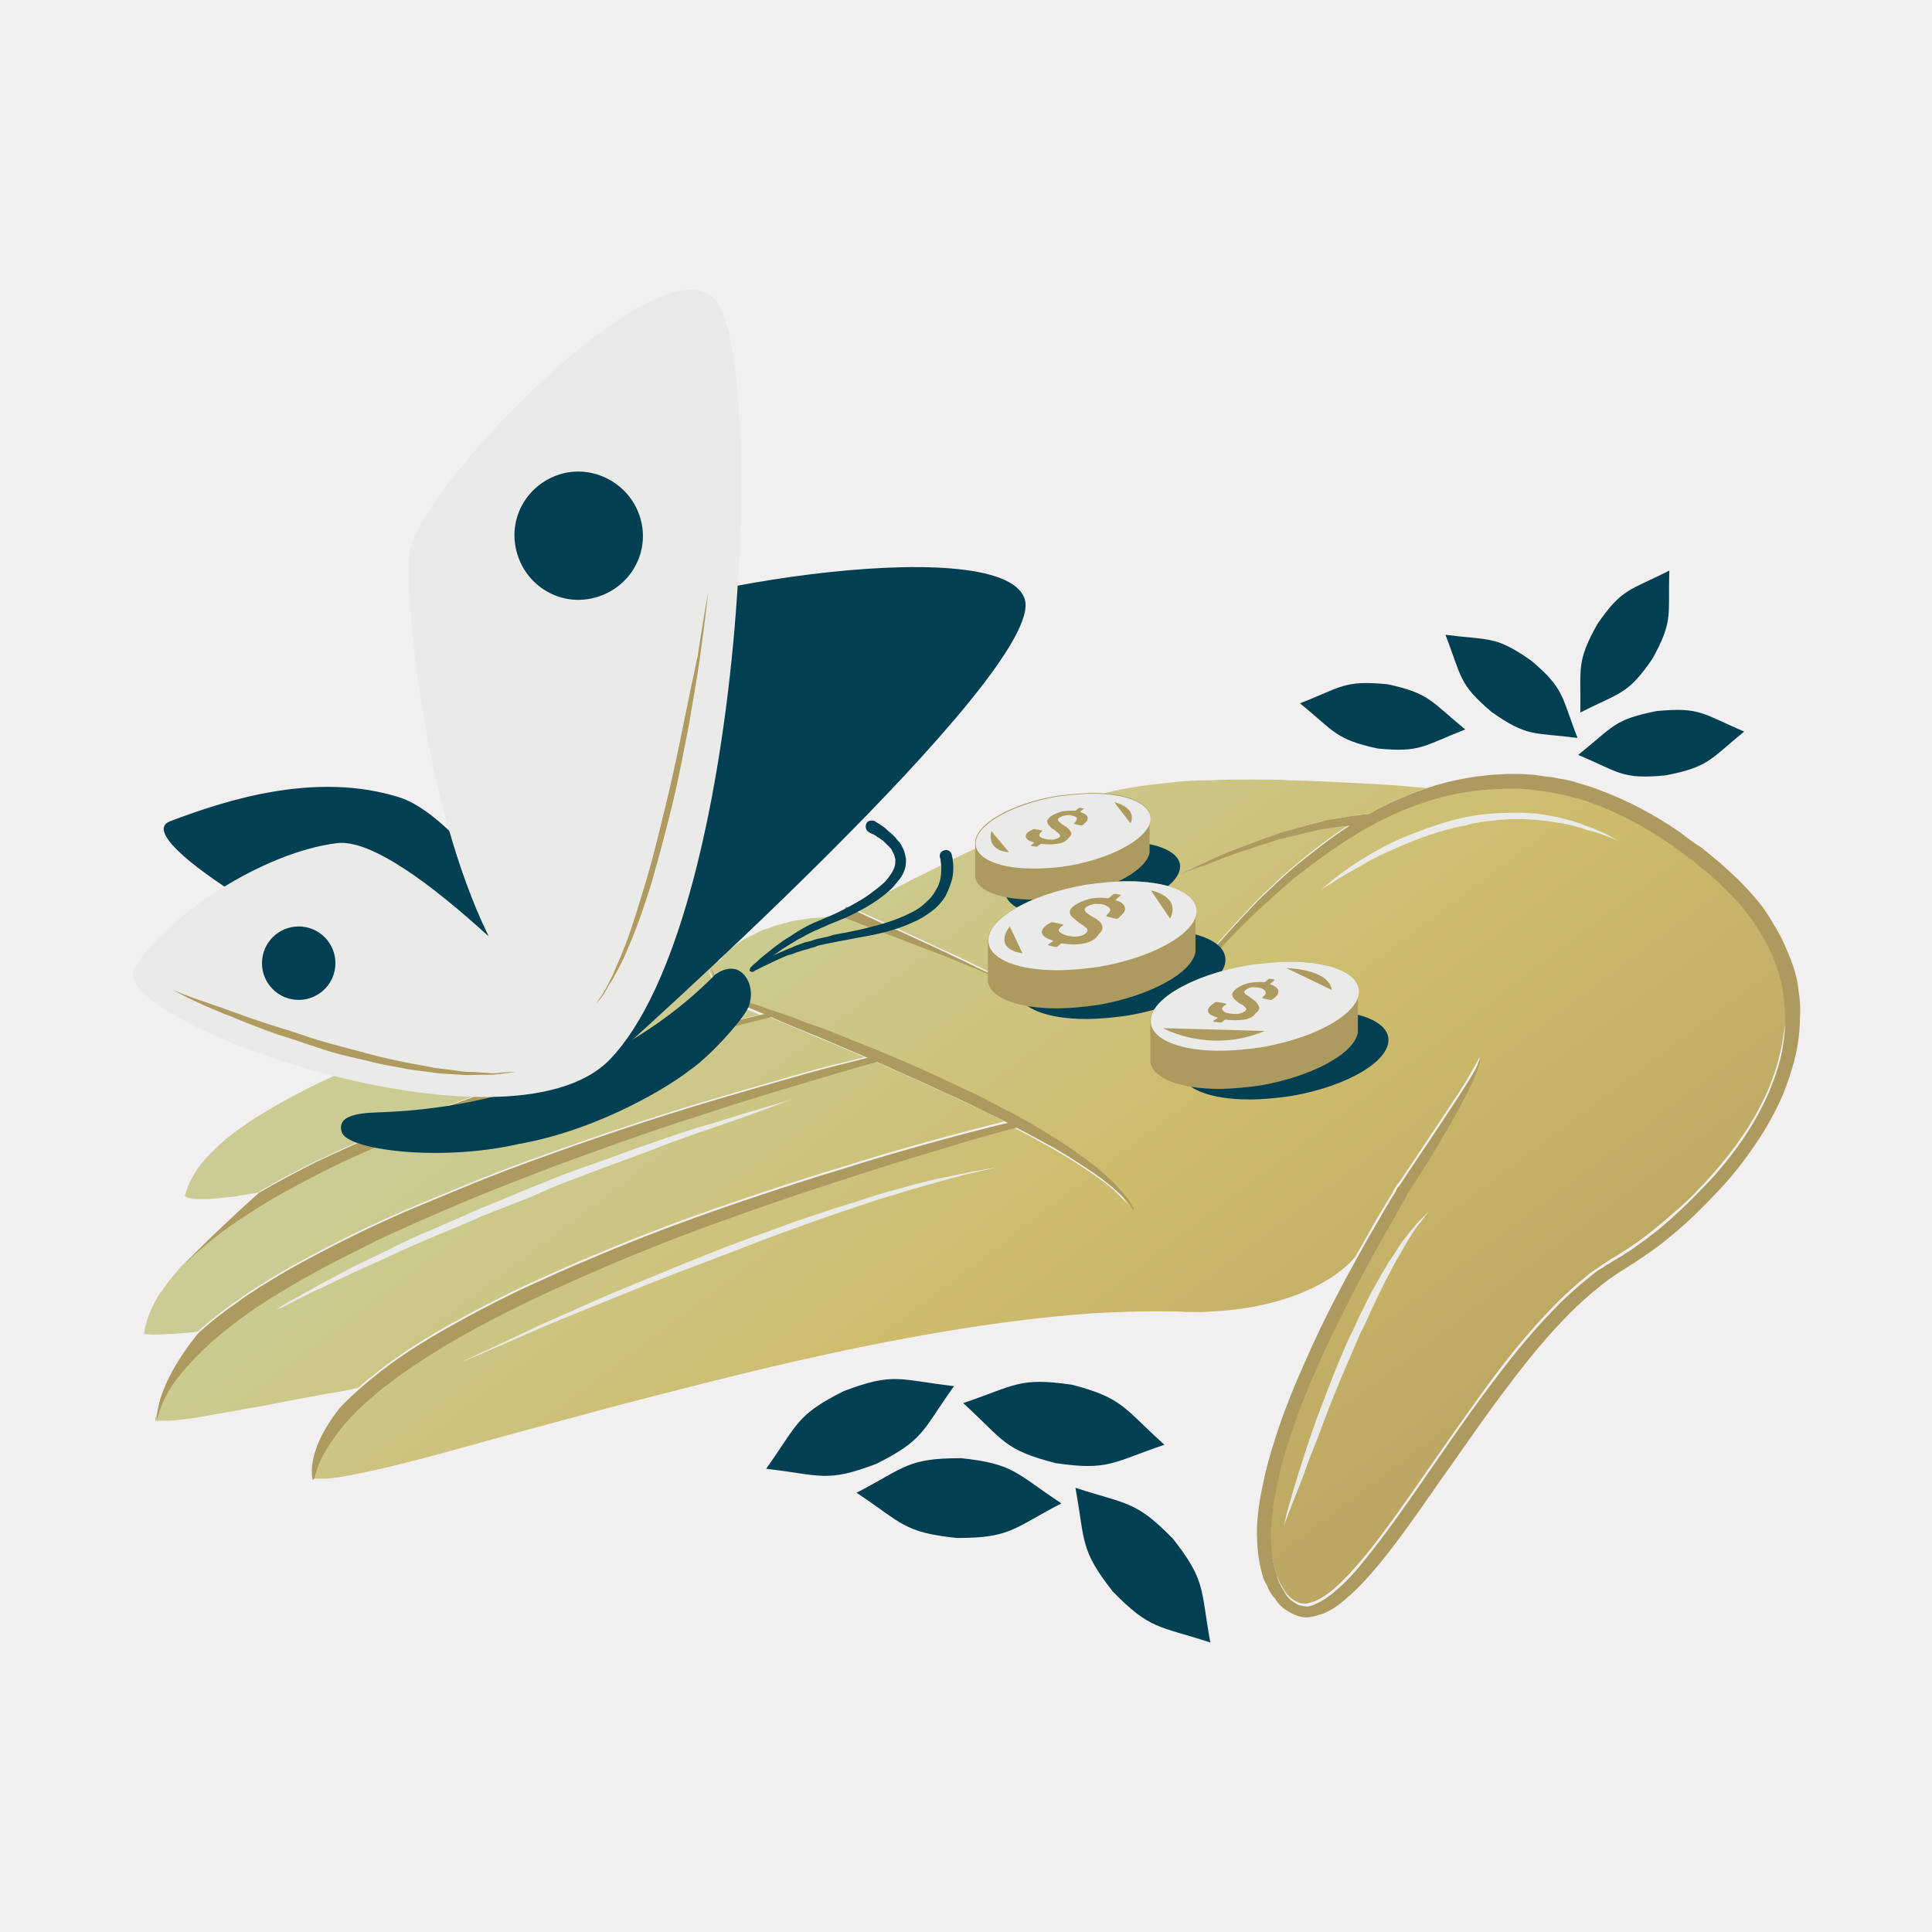 <?xml version="1.0" encoding="utf-8"?>
<!-- Generator: Adobe Illustrator 15.0.0, SVG Export Plug-In . SVG Version: 6.00 Build 0)  -->
<!DOCTYPE svg PUBLIC "-//W3C//DTD SVG 1.1//EN" "http://www.w3.org/Graphics/SVG/1.1/DTD/svg11.dtd">
<svg version="1.1" id="Layer_1" xmlns="http://www.w3.org/2000/svg" xmlns:xlink="http://www.w3.org/1999/xlink" x="0px" y="0px"
	 width="273.6px" height="273.6px" viewBox="0 0 273.6 273.6" style="enable-background:new 0 0 273.6 273.6;" xml:space="preserve"
	>
<style type="text/css">
<![CDATA[
	.st0{fill:#AC9A5F;}
	.st1{fill:#AF9B60;}
	.st2{fill:#EAEAE8;}
	.st3{fill:none;stroke:#F9F9FA;stroke-width:1.445;stroke-miterlimit:10;}
	.st4{fill:#F1EFEF;}
	.st5{fill:url(#SVGID_1_);}
	.st6{fill:url(#SVGID_2_);}
	.st7{fill:url(#SVGID_3_);}
	.st8{fill:#013F52;}
]]>
</style>
<g>
	<rect class="st4" width="273.6" height="273.6"/>
	<g>
		<g>
			<g>
				<path class="st8" d="M223.5,106.9c5.9,2.5,6.2,3.5,12.4,2.9c6.1-1.2,6.2-2.2,11.1-6.2h0l0,0c-5.9-2.5-6.2-3.5-12.4-2.9
					C228.5,101.9,228.5,102.9,223.5,106.9L223.5,106.9C223.5,106.9,223.5,106.9,223.5,106.9z"/>
				<path class="st8" d="M223.8,100.9c5.7-2.9,6.7-2.5,10.2-7.6c3-5.4,2.2-6.2,2.4-12.5l0,0l0,0c-5.7,2.9-6.7,2.5-10.2,7.6
					C223.2,93.8,223.9,94.5,223.8,100.9L223.8,100.9L223.8,100.9z"/>
				<path class="st8" d="M207.5,103.3c-4.9-4-5-5.1-11-6.4c-6.2-0.6-6.5,0.4-12.4,2.7l0,0l0,0c4.9,4,5,5.1,11,6.4
					C201.2,106.6,201.6,105.6,207.5,103.3L207.5,103.3L207.5,103.3z"/>
				<path class="st8" d="M223.4,104.5c-2.3-5.9-1.8-6.9-6.5-10.9c-5.1-3.6-5.9-2.9-12.2-3.7l0,0l0,0c2.3,5.9,1.8,6.9,6.5,10.9
					C216.3,104.4,217.1,103.7,223.4,104.5L223.4,104.5C223.4,104.5,223.4,104.5,223.4,104.5z"/>
			</g>
			<g>
				<path class="st8" d="M164.9,204.6c-7.4,2.5-7.9,3.7-15.4,2.6c-7.4-1.9-7.3-3.2-13.1-8.5l0,0l0,0c7.4-2.5,7.9-3.7,15.4-2.6
					C159.1,198,159.1,199.4,164.9,204.6L164.9,204.6C164.9,204.6,164.9,204.6,164.9,204.6z"/>
				<path class="st8" d="M152.3,210.7c7.4,2.4,8.5,1.8,13.8,7.2c4.7,6,3.9,7,5.3,14.7v0l0,0c-7.4-2.4-8.5-1.8-13.8-7.2
					C152.9,219.4,153.7,218.4,152.3,210.7L152.3,210.7C152.3,210.7,152.3,210.7,152.3,210.7z"/>
				<path class="st8" d="M135.1,196.3c-4.5,6.3-4.2,7.6-11,11c-7.1,2.7-7.8,1.6-15.6,0.7c0,0,0,0,0,0l0,0c4.5-6.3,4.2-7.6,11-11
					C126.6,194.3,127.3,195.4,135.1,196.3L135.1,196.3L135.1,196.3z"/>
				<path class="st8" d="M150.3,212.9c-6.9,3.6-7.2,4.9-14.8,4.9c-7.6-0.8-7.7-2.1-14.2-6.4l0,0l0,0c6.9-3.6,7.2-4.9,14.8-4.9
					C143.6,207.3,143.8,208.6,150.3,212.9L150.3,212.9L150.3,212.9z"/>
			</g>
			<g>
				<g>
					<linearGradient id="SVGID_1_" gradientUnits="userSpaceOnUse" x1="63.672" y1="159.149" x2="203.203" y2="344.096">
						<stop  offset="0" style="stop-color:#CBCC94"/>
						<stop  offset="0.271" style="stop-color:#CEBC6C"/>
						<stop  offset="1" style="stop-color:#9D8252"/>
					</linearGradient>
					<path class="st5" d="M24.4,188.9c-0.8,0-1.6,0.1-2.5,0.1c-0.4,0-0.9,0-1.3-0.1c-0.1,0-0.1,0-0.2,0c0-0.2,0.1-0.4,0.1-0.6
						c0-0.3,0.1-0.5,0.2-0.8c0.1-0.5,0.3-1,0.5-1.6c0.5-1.1,1-2.2,1.8-3.2c0.7-1.1,1.6-2.1,2.5-3.2c0.5-0.5,1-1,1.5-1.5
						c0.5-0.5,1.1-1,1.7-1.5c2.3-2,4.9-3.8,7.8-5.6c2.8-1.8,5.9-3.4,9-5c3.1-1.6,6.4-3,9.7-4.5c3.3-1.4,6.6-2.7,9.9-4
						c3.3-1.2,6.6-2.4,9.8-3.5c3.2-1.1,6.3-2.1,9.2-3c2.9-0.9,5.7-1.8,8.3-2.5c5.2-1.5,9.5-2.6,12.5-3.4c1.9-0.5,3.3-0.8,4-1
						c1.4,0.6,2.9,1.2,4.5,1.9c1.7,0.7,3.6,1.5,5.5,2.3c1.2,0.5,2.3,1,3.5,1.5c-1.1,0.3-2.7,0.7-4.8,1.2c-2,0.5-4.4,1.2-7.2,2
						c-2.8,0.8-5.9,1.7-9.3,2.7c-6.8,2-14.7,4.6-23.1,7.6c-4.2,1.5-8.5,3.1-12.8,4.9c-2.2,0.9-4.3,1.8-6.5,2.7
						c-2.2,0.9-4.3,1.9-6.5,2.9c-2.1,1-4.3,2.1-6.4,3.2c-2.1,1.1-4.2,2.2-6.2,3.4c-2,1.2-4,2.4-5.9,3.8c-1.9,1.3-3.7,2.7-5.4,4.2
						c-0.1,0.1-0.3,0.2-0.4,0.3C27.1,188.7,25.9,188.8,24.4,188.9z"/>
					<linearGradient id="SVGID_2_" gradientUnits="userSpaceOnUse" x1="65.358" y1="157.879" x2="204.892" y2="342.83">
						<stop  offset="0" style="stop-color:#CBCC94"/>
						<stop  offset="0.271" style="stop-color:#CEBC6C"/>
						<stop  offset="1" style="stop-color:#9D8252"/>
					</linearGradient>
					<path class="st6" d="M46.1,197.4c-2,0.4-4.5,0.8-7.3,1.4c-1.4,0.3-2.9,0.5-4.5,0.8c-1.6,0.3-3.3,0.6-5,0.9
						c-1.7,0.3-3.6,0.6-5.4,0.7c-0.5,0-0.9,0-1.3,0c-0.2,0-0.4,0-0.6,0c0-0.1,0-0.2,0-0.3c0-0.1,0-0.2,0.1-0.3l0.1-0.3
						c0.1-0.2,0.1-0.4,0.2-0.7c0.6-1.8,1.6-3.5,2.9-5.1c1.3-1.6,2.8-3.1,4.4-4.6c1.6-1.4,3.4-2.8,5.2-4.1c1.8-1.3,3.8-2.5,5.8-3.7
						c2-1.2,4-2.3,6.1-3.4c2.1-1.1,4.2-2.1,6.3-3.2c4.3-2,8.6-3.9,12.9-5.7c4.3-1.8,8.6-3.4,12.7-5c4.2-1.5,8.2-3,12-4.3
						c3.8-1.3,7.5-2.5,10.9-3.6c6.8-2.2,12.4-3.8,16.4-5c2.9-0.8,4.9-1.4,5.8-1.6c0.3,0.1,0.7,0.3,1,0.4c2,0.9,4,1.8,6,2.7
						c2,0.9,4,1.8,5.9,2.7c1.9,0.9,3.8,1.8,5.5,2.7c-0.2,0.1-0.4,0.1-0.7,0.2c-1.9,0.5-4.8,1.2-8.4,2.2c-3.6,1-8,2.2-13,3.8
						c-5,1.5-10.6,3.3-16.7,5.4c-6.1,2.1-12.6,4.5-19.4,7.4c-3.4,1.4-6.9,3-10.4,4.6c-3.5,1.7-7,3.5-10.5,5.5c-3.5,2-7,4.2-10.3,6.9
						c-0.7,0.5-1.4,1.1-2,1.7C49.7,196.8,48.1,197.1,46.1,197.4z"/>
					<linearGradient id="SVGID_3_" gradientUnits="userSpaceOnUse" x1="111.224" y1="123.275" x2="250.758" y2="308.227">
						<stop  offset="0" style="stop-color:#CBCC94"/>
						<stop  offset="0.271" style="stop-color:#CEBC6C"/>
						<stop  offset="1" style="stop-color:#9D8252"/>
					</linearGradient>
					<path class="st7" d="M252.4,147.6c-0.4,2.3-1.1,4.6-2,6.7c-1.9,4.4-4.7,8.4-7.9,12c-1.6,1.8-3.3,3.6-5.2,5.2
						c-1.8,1.6-3.7,3.2-5.7,4.6c-0.5,0.3-1,0.7-1.5,1c-0.3,0.2-0.5,0.3-0.8,0.5l-0.8,0.5c-0.3,0.1-0.5,0.3-0.8,0.5
						c-0.3,0.2-0.6,0.4-0.8,0.5c-0.5,0.4-1,0.7-1.6,1.1c-2,1.6-3.9,3.3-5.6,5.1c-3.5,3.6-6.6,7.5-9.5,11.5c-2.9,4-5.7,8-8.4,11.9
						c-2.7,3.9-5.4,7.8-8.3,11.4c-1.5,1.8-3,3.5-4.6,4.9c-0.8,0.7-1.7,1.3-2.6,1.7c-0.5,0.2-0.9,0.3-1.3,0.4c-0.4,0-0.8,0-1.2-0.2
						c-0.4-0.2-0.8-0.4-1.1-0.7c-0.2-0.2-0.3-0.3-0.5-0.5l-0.2-0.3l-0.1-0.1c0,0,0,0,0-0.1l-0.1-0.1c-0.1-0.2-0.3-0.5-0.4-0.7
						c-0.1-0.2-0.2-0.4-0.3-0.6c-0.1-0.2-0.2-0.4-0.3-0.7l-0.1-0.4l-0.1-0.4c-0.6-1.9-0.8-4-0.7-6.1c0.1-2.1,0.4-4.1,0.8-6.1
						c0.4-2,0.9-3.9,1.5-5.8c1.2-3.8,2.6-7.4,4.1-10.8c2.9-6.8,6.1-12.8,9.1-18.1c0.7-1.3,1.5-2.6,2.2-3.8c0.4-0.6,0.7-1.2,1-1.8
						c0.2-0.3,0.3-0.6,0.5-0.9l0.1-0.2l0-0.1c0,0,0,0,0,0c0,0,0,0,0,0l0.1-0.1c0.1-0.1,0.2-0.3,0.3-0.4c1.4-2.2,2.7-4.3,3.8-6.1
						c2.2-3.7,3.9-6.8,4.9-8.9c0.5-1.1,0.9-1.9,1-2.5c0.1-0.3,0.2-0.5,0.2-0.7c0-0.2,0-0.2,0-0.2s0,0.1-0.1,0.2
						c-0.1,0.1-0.1,0.3-0.3,0.6c-0.3,0.5-0.7,1.3-1.3,2.3c-1.2,2-3.1,4.8-5.5,8.4c-1.2,1.8-2.5,3.8-4,6c-0.1,0.1-0.2,0.3-0.3,0.4
						l-0.1,0.1l-0.1,0.1l-0.1,0.2c-0.2,0.3-0.4,0.6-0.5,0.9c-0.4,0.6-0.7,1.2-1.1,1.8c-0.7,1.2-1.5,2.5-2.2,3.8
						c-0.6,1.1-1.3,2.3-2,3.5c0,0,0,0,0,0c-1.2,1.5-3.5,3.3-6.9,4.8c-3.4,1.5-7.8,2.6-12.9,2.9c-0.6,0-1.3,0.1-2,0.1
						c-0.7,0-1.4,0-2,0c-1.4-0.1-2.8-0.1-4.3-0.1c-2.9,0-6,0.1-9.3,0.3c-12.9,0.9-27.7,3.5-43.3,7.1c-7.8,1.8-15.9,3.9-24,6
						c-8.1,2.2-16.4,4.4-24.6,6.7c-4.1,1.1-8.3,2.2-12.4,3c-1,0.2-2.1,0.4-3.1,0.5c-0.5,0.1-1,0.1-1.5,0.1c-0.2,0-0.5,0-0.7,0
						c-0.1,0-0.2,0-0.3,0l0-0.1c0.1-0.2,0.1-0.5,0.1-0.7l0.2-0.7c0-0.1,0.1-0.2,0.1-0.3l0.1-0.3l0.3-0.7c0.2-0.4,0.4-0.9,0.7-1.3
						c1-1.7,2.2-3.3,3.6-4.8c1.4-1.5,2.9-2.8,4.5-4.1c3.2-2.5,6.6-4.7,10-6.7c6.9-4,13.9-7.2,20.6-10.1c6.7-2.9,13.2-5.4,19.2-7.5
						c6-2.2,11.6-4,16.5-5.6c4.9-1.6,9.3-2.9,12.9-4c3.6-1.1,6.4-1.9,8.3-2.4c0.7-0.2,1.3-0.4,1.7-0.5c1.4,0.7,2.8,1.5,4.1,2.2
						c1.6,0.9,3.2,1.8,4.6,2.7c1.4,0.9,2.6,1.7,3.7,2.5c1.1,0.8,2,1.5,2.6,2.2c0.7,0.7,1.2,1.2,1.5,1.6c0.2,0.2,0.3,0.4,0.3,0.5
						c0.1,0.1,0.1,0.2,0.1,0.2s0-0.1-0.1-0.2c-0.1-0.1-0.1-0.3-0.3-0.5c-0.3-0.4-0.7-1.1-1.3-1.8c-1.3-1.5-3.3-3.4-6-5.3
						c-1.3-1-2.8-2-4.5-3c-1.2-0.7-2.4-1.5-3.8-2.2l0,0c0,0,0,0,0,0c-0.5-0.3-0.9-0.5-1.4-0.8c-1.8-1-3.7-2-5.7-2.9
						c-2-1-4-1.9-6-2.8c-2-0.9-4-1.8-6-2.6c-2-0.9-4-1.6-5.9-2.4c-1.9-0.8-3.8-1.5-5.6-2.1c-1.8-0.7-3.5-1.2-5-1.8
						c-0.8-0.3-1.5-0.5-2.3-0.8c-0.4-0.1-0.7-0.2-1-0.3c-0.2-0.1-0.3-0.1-0.5-0.2c-0.1,0-0.3-0.1-0.5-0.2c-0.1,0-0.2-0.1-0.2-0.1
						l-0.2-0.1c-0.1-0.1-0.3-0.1-0.4-0.2c-0.3-0.2-0.5-0.3-0.7-0.5c-0.4-0.3-0.8-0.7-1.1-1.1c-0.6-0.7-1-1.4-1.2-1.8
						c-0.2-0.5-0.3-0.7-0.3-0.7s0.1,0.3,0.2,0.8c0.2,0.5,0.5,1.2,1,2c0.3,0.4,0.6,0.8,1.1,1.2c0.1,0.1,0.2,0.2,0.3,0.3
						c0.1,0.1,0.3,0.2,0.4,0.3c0.1,0.1,0.3,0.2,0.4,0.3c0.1,0,0.2,0.1,0.2,0.1c0.1,0,0.2,0.1,0.2,0.1c1.1,0.5,2.3,1,3.5,1.5
						c-0.8,0.2-1.8,0.4-3.1,0.7c-3.1,0.7-7.4,1.8-12.6,3.2c-2.6,0.7-5.4,1.5-8.4,2.3c-3,0.9-6.1,1.8-9.3,2.9c-3.2,1-6.5,2.2-9.8,3.4
						c-3.3,1.2-6.7,2.5-10,3.9c-3.3,1.4-6.6,2.9-9.8,4.4c-2.8,1.4-5.5,2.8-8.1,4.4l-2.4,0.4c-0.5,0.1-1.1,0.2-1.6,0.2
						c-0.3,0-0.5,0.1-0.8,0.1c-0.3,0-0.5,0.1-0.8,0.1c-0.5,0-1.1,0.1-1.6,0.1c-0.5,0-1.1,0-1.6,0c-0.3,0-0.5,0-0.7-0.1
						c-0.2,0-0.5-0.1-0.6-0.2c-0.1,0-0.2-0.1-0.2-0.1c0,0,0,0,0,0l0-0.1c0.4-1.6,1.2-3,2.2-4.4c1.1-1.3,2.3-2.5,3.6-3.6
						c2.7-2.2,5.7-4,8.8-5.7c3.1-1.7,6.3-3.2,9.6-4.6c3.3-1.4,6.6-2.7,9.9-3.9c3.3-1.2,6.7-2.3,10.1-3.4c3.4-1,6.8-2,10.3-3
						c1.7-0.5,3.4-0.9,5.2-1.4c1.7-0.4,3.4-0.9,5.2-1.3c0.9-0.2,1.7-0.4,2.6-0.6c0.9-0.2,1.7-0.4,2.6-0.5c1.7-0.3,3.5-0.6,5.3-0.8
						l0,0l0.4-0.1l0.2-0.3c0-0.1,0.2-0.2,0.3-0.4c0.1-0.1,0.2-0.3,0.4-0.4c0.3-0.3,0.5-0.5,0.8-0.7c0.3-0.2,0.6-0.5,0.9-0.7
						c0.3-0.2,0.6-0.4,1-0.6l1-0.5c0.3-0.2,0.7-0.3,1-0.5c0.3-0.2,0.7-0.3,1.1-0.4l0.5-0.2l0.6-0.2c0.4-0.1,0.7-0.2,1.1-0.3l1.1-0.3
						c0.4-0.1,0.8-0.2,1.2-0.2l1.2-0.2c0.4-0.1,0.8-0.1,1.2-0.1l1.2-0.1l2.4-0.1h0h0.1l0.1-0.1l0,0c0.3,0.1,1.6,0.6,3.5,1.3
						c2.1,0.8,5,1.9,7.8,3c1.4,0.6,2.8,1.1,4.2,1.6c1.3,0.5,2.6,1,3.6,1.5c2.1,0.9,3.5,1.5,3.5,1.5s-1.4-0.7-3.4-1.7
						c-1-0.5-2.2-1.1-3.5-1.7c-1.3-0.6-2.7-1.2-4.1-1.9c-2.8-1.3-5.5-2.5-7.6-3.5c-1-0.4-1.8-0.8-2.3-1.1l3.4-1.7
						c1.7-0.9,3.3-1.7,5-2.6c1.7-0.8,3.4-1.7,5-2.5l2.5-1.2l1.3-0.6l1.3-0.6l5.1-2.4l5.1-2.3l2.6-1l1.3-0.5l0.7-0.3l0.3-0.1l0.1,0
						l0,0c0,0,0,0,0,0l0,0l0.2-0.1c1.7-0.6,3.5-1,5.4-1.3c1.8-0.3,3.7-0.5,5.5-0.7c1.9-0.2,3.7-0.3,5.6-0.3c1.9-0.1,3.7-0.1,5.6-0.1
						c1.9,0,3.8,0,5.6,0.1c3.8,0.1,7.5,0.3,11.3,0.5c1.9,0.1,3.8,0.2,5.6,0.4c0.8,0.1,1.6,0.1,2.4,0.2c-3,1-5.7,2.3-8.2,3.7l0,0
						c0,0-0.4,0-1.2,0.1c-0.4,0-0.9,0.1-1.4,0.2c-0.5,0.1-1.1,0.2-1.8,0.3c-0.7,0.1-1.4,0.3-2.1,0.4c-0.7,0.2-1.5,0.4-2.3,0.6
						c-0.8,0.2-1.6,0.5-2.5,0.7c-0.8,0.3-1.7,0.5-2.5,0.8c-0.8,0.3-1.7,0.6-2.5,0.9c-0.8,0.3-1.6,0.6-2.4,0.9
						c-0.8,0.3-1.5,0.6-2.2,0.9c-0.7,0.3-1.3,0.6-2,0.9c-2.4,1.1-4,1.9-4,1.9s1.6-0.7,4.1-1.7c0.6-0.2,1.3-0.5,2-0.8
						c0.7-0.3,1.5-0.5,2.2-0.8c0.8-0.3,1.6-0.5,2.4-0.8c0.8-0.3,1.7-0.5,2.5-0.8c0.8-0.2,1.7-0.5,2.5-0.7c0.8-0.2,1.7-0.4,2.5-0.6
						c0.8-0.2,1.6-0.3,2.3-0.5c0.7-0.1,1.4-0.2,2.1-0.3c0.6-0.1,1.2-0.1,1.7-0.2c-2.5,1.6-4.7,3.3-6.8,5c-2.4,1.9-4.4,3.9-6.3,5.7
						c-1.8,1.9-3.5,3.7-4.9,5.3c-2.9,3.3-5,6-6.4,7.8c-1.4,1.9-2.1,2.9-2.1,2.9s0.8-1,2.2-2.8c0.4-0.4,0.8-0.9,1.3-1.5
						c0.5-0.5,0.9-1.2,1.5-1.8c0.6-0.6,1.2-1.3,1.8-2c0.6-0.7,1.3-1.5,2.1-2.3c1.5-1.6,3.2-3.3,5.1-5.1c1.9-1.8,4-3.7,6.4-5.5
						c2.4-1.9,5-3.7,7.9-5.4c0.3-0.2,0.6-0.3,0.9-0.5c0,0,0.1,0,0.1,0l0,0c2.7-1.5,5.5-2.8,8.7-3.8c3.5-1.1,7.3-1.7,11.2-1.7
						c2,0,4,0.2,6,0.5c0.5,0.1,1,0.2,1.5,0.3c0.5,0.1,1,0.2,1.5,0.4c1,0.3,2,0.6,3,0.9c3.9,1.4,7.7,3.5,11.3,6
						c0.9,0.7,1.8,1.3,2.7,2c0.9,0.7,1.7,1.4,2.6,2.1c0.4,0.4,0.9,0.8,1.3,1.2c0.4,0.4,0.8,0.8,1.2,1.2c0.8,0.8,1.6,1.6,2.3,2.5
						c2.9,3.5,5,7.7,5.6,12.3c0.2,1.1,0.2,2.3,0.2,3.4C252.7,145.3,252.6,146.4,252.4,147.6z"/>
				</g>
				<path class="st3" d="M196.5,171.8"/>
				<path class="st0" d="M164.7,143.6c0,0,0.7-1,2.1-2.9c1.4-1.9,3.5-4.6,6.4-7.8c1.4-1.6,3.1-3.4,4.9-5.3c1.9-1.8,3.9-3.8,6.3-5.7
					c2.4-1.9,4.9-3.9,7.9-5.7c2.9-1.8,6.2-3.4,9.8-4.6c3.6-1.2,7.5-1.9,11.6-2c1,0,2.1,0,3.1,0.1c0.5,0,1,0.1,1.6,0.2
					c0.5,0.1,1,0.1,1.6,0.2c0.5,0.1,1,0.2,1.6,0.3c0.5,0.1,1.1,0.2,1.6,0.4c1,0.3,2.1,0.6,3.1,1c4.1,1.5,8.1,3.6,11.8,6.2
					c0.9,0.7,1.8,1.4,2.8,2c0.9,0.7,1.8,1.5,2.7,2.2c0.4,0.4,0.9,0.8,1.3,1.2c0.4,0.4,0.9,0.8,1.3,1.2c0.8,0.8,1.6,1.7,2.4,2.6
					c0.8,0.9,1.5,1.9,2.1,2.9c0.6,1,1.3,2.1,1.8,3.2c0.5,1.1,1,2.3,1.4,3.4c0.4,1.2,0.7,2.4,0.8,3.6c0.2,1.2,0.3,2.5,0.2,3.7
					c0,1.3-0.1,2.5-0.3,3.8c-0.4,2.5-1.2,4.9-2.1,7.2c-1,2.3-2.2,4.5-3.6,6.6c-1.4,2.1-2.9,4.1-4.6,6c-1.7,1.9-3.5,3.7-5.3,5.4
					c-1.9,1.7-3.8,3.3-5.9,4.7c-0.5,0.4-1.1,0.7-1.6,1.1c-0.3,0.2-0.6,0.3-0.8,0.5l-0.8,0.5c-0.3,0.2-0.5,0.3-0.8,0.5
					c-0.2,0.2-0.5,0.3-0.7,0.5c-0.5,0.3-1,0.7-1.5,1.1c-1.9,1.5-3.7,3.1-5.4,4.9c-3.4,3.5-6.4,7.4-9.3,11.3
					c-2.9,3.9-5.6,7.9-8.4,11.8c-2.7,3.9-5.4,7.8-8.4,11.5c-1.5,1.8-3.1,3.6-4.9,5.1c-0.9,0.8-1.9,1.5-3.1,2
					c-0.6,0.2-1.2,0.4-1.9,0.5c-0.7,0.1-1.4,0-2.1-0.3c-0.7-0.3-1.2-0.6-1.7-1c-0.2-0.2-0.5-0.4-0.7-0.7l-0.3-0.4l-0.1-0.2
					c-0.1-0.1-0.1-0.1-0.1-0.1l-0.1-0.1c-0.2-0.2-0.3-0.4-0.5-0.7c-0.2-0.3-0.3-0.6-0.4-0.8c-0.1-0.3-0.3-0.5-0.4-0.8l-0.2-0.4
					l-0.1-0.4c-0.7-2.3-0.8-4.5-0.8-6.7c0.1-2.2,0.4-4.3,0.9-6.4c0.4-2.1,1-4.1,1.6-6c1.2-3.9,2.7-7.5,4.2-10.9
					c3-6.9,6.3-12.9,9.3-18.2c0.8-1.3,1.5-2.6,2.2-3.8c0.4-0.6,0.7-1.2,1.1-1.8c0.2-0.3,0.4-0.6,0.5-0.9l0.1-0.2l0.1-0.1l0.1-0.1
					c0.1-0.1,0.2-0.3,0.3-0.4c1.4-2.2,2.8-4.2,4-6c2.4-3.6,4.3-6.5,5.5-8.4c0.6-1,1.1-1.8,1.3-2.3c0.1-0.3,0.2-0.5,0.3-0.6
					c0-0.1,0.1-0.2,0.1-0.2s0,0.1,0,0.2c0,0.1-0.1,0.4-0.2,0.7c-0.2,0.6-0.5,1.4-1,2.5c-1,2.1-2.6,5.1-4.9,8.9
					c-1.1,1.9-2.4,3.9-3.8,6.1c-0.1,0.1-0.2,0.3-0.3,0.4l-0.1,0.1c0,0,0,0,0,0l0,0.1l-0.1,0.2c-0.2,0.3-0.3,0.6-0.5,0.9
					c-0.3,0.6-0.7,1.2-1,1.8c-0.7,1.2-1.4,2.5-2.2,3.8c-2.9,5.3-6.1,11.3-9.1,18.1c-1.5,3.4-2.9,7-4.1,10.8
					c-0.6,1.9-1.1,3.8-1.5,5.8c-0.4,2-0.7,4-0.8,6.1c-0.1,2.1,0.1,4.2,0.7,6.1l0.1,0.4l0.1,0.4c0.1,0.2,0.2,0.5,0.3,0.7
					c0.1,0.2,0.2,0.4,0.3,0.6c0.1,0.2,0.3,0.4,0.4,0.7l0.1,0.1c0,0,0.1,0.1,0,0.1l0.1,0.1l0.2,0.3c0.2,0.2,0.3,0.3,0.5,0.5
					c0.4,0.3,0.7,0.5,1.1,0.7c0.4,0.1,0.8,0.2,1.2,0.2c0.4,0,0.9-0.2,1.3-0.4c0.9-0.4,1.8-1,2.6-1.7c1.7-1.4,3.2-3.1,4.6-4.9
					c2.9-3.6,5.6-7.5,8.3-11.4c2.7-3.9,5.5-8,8.4-11.9c2.9-3.9,6-7.9,9.5-11.5c1.7-1.8,3.6-3.5,5.6-5.1c0.5-0.4,1-0.8,1.6-1.1
					c0.3-0.2,0.5-0.4,0.8-0.5c0.3-0.2,0.6-0.4,0.8-0.5l0.8-0.5c0.3-0.1,0.5-0.3,0.8-0.5c0.5-0.3,1-0.6,1.5-1c2-1.4,3.9-2.9,5.7-4.6
					c1.8-1.6,3.5-3.4,5.2-5.2c3.2-3.6,6-7.6,7.9-12c0.9-2.2,1.7-4.4,2-6.7c0.2-1.1,0.3-2.3,0.3-3.5c0-1.2-0.1-2.3-0.2-3.4
					c-0.6-4.6-2.8-8.8-5.6-12.3c-0.7-0.9-1.5-1.7-2.3-2.5c-0.4-0.4-0.8-0.8-1.2-1.2c-0.4-0.4-0.9-0.8-1.3-1.2
					c-0.9-0.7-1.7-1.4-2.6-2.1c-0.9-0.7-1.8-1.3-2.7-2c-3.6-2.5-7.4-4.6-11.3-6c-1-0.4-2-0.7-3-0.9c-0.5-0.2-1-0.3-1.5-0.4
					c-0.5-0.1-1-0.2-1.5-0.3c-2-0.3-4-0.6-6-0.5c-3.9,0-7.7,0.6-11.2,1.7c-3.5,1.1-6.7,2.6-9.6,4.3c-2.9,1.7-5.5,3.6-7.9,5.4
					c-2.4,1.8-4.5,3.8-6.4,5.5c-1.9,1.8-3.6,3.5-5.1,5.1c-0.7,0.8-1.4,1.5-2.1,2.3c-0.6,0.7-1.2,1.4-1.8,2c-0.6,0.6-1,1.2-1.5,1.8
					c-0.5,0.5-0.9,1-1.3,1.5C165.5,142.7,164.7,143.6,164.7,143.6z"/>
				<path class="st0" d="M160.5,171.4c0,0,0-0.1-0.1-0.2c-0.1-0.1-0.2-0.3-0.3-0.5c-0.3-0.4-0.8-1-1.5-1.6c-0.7-0.7-1.6-1.4-2.6-2.2
					c-1.1-0.8-2.3-1.6-3.7-2.5c-1.4-0.9-2.9-1.8-4.6-2.7c-1.6-0.9-3.4-1.8-5.2-2.8c-1.8-0.9-3.7-1.8-5.7-2.8c-2-0.9-3.9-1.8-5.9-2.7
					c-2-0.9-4-1.8-6-2.7c-2-0.9-3.9-1.7-5.8-2.5c-1.9-0.8-3.7-1.6-5.5-2.3c-1.7-0.7-3.4-1.4-4.9-2.1c-1.5-0.6-2.9-1.2-4.2-1.7
					c-0.1,0-0.2-0.1-0.2-0.1c-0.1,0-0.2-0.1-0.2-0.1c-0.1-0.1-0.3-0.2-0.4-0.3c-0.1-0.1-0.3-0.2-0.4-0.3c-0.1-0.1-0.2-0.2-0.3-0.3
					c-0.4-0.4-0.8-0.8-1.1-1.2c-0.6-0.8-0.9-1.5-1-2c-0.2-0.5-0.2-0.8-0.2-0.8s0.1,0.3,0.3,0.7c0.2,0.5,0.6,1.1,1.2,1.8
					c0.3,0.4,0.7,0.7,1.1,1.1c0.2,0.2,0.5,0.3,0.7,0.5c0.1,0.1,0.3,0.1,0.4,0.2l0.2,0.1c0.1,0,0.2,0.1,0.2,0.1
					c0.1,0.1,0.3,0.1,0.5,0.2c0.2,0,0.3,0.1,0.5,0.2c0.3,0.1,0.7,0.2,1,0.3c0.7,0.2,1.5,0.5,2.3,0.8c1.6,0.5,3.3,1.1,5,1.8
					c1.8,0.6,3.7,1.3,5.6,2.1c1.9,0.8,3.9,1.5,5.9,2.4c2,0.8,4,1.7,6,2.6c2,0.9,4,1.9,6,2.8c2,0.9,3.8,2,5.7,2.9c1.8,1,3.6,2,5.2,3
					c1.6,1,3.1,2,4.5,3c2.7,1.9,4.8,3.8,6,5.3c0.6,0.7,1.1,1.4,1.3,1.8c0.1,0.2,0.2,0.4,0.3,0.5
					C160.4,171.4,160.5,171.4,160.5,171.4z"/>
				<path class="st0" d="M119.8,128.4c0,0,1.4,0.6,3.5,1.6c2.1,1,4.9,2.2,7.6,3.5c1.4,0.6,2.8,1.3,4.1,1.9c1.3,0.6,2.5,1.2,3.5,1.7
					c2.1,1,3.4,1.7,3.4,1.7s-1.4-0.6-3.5-1.5c-1.1-0.4-2.3-1-3.6-1.5c-1.3-0.5-2.8-1.1-4.2-1.6c-2.8-1.1-5.7-2.2-7.8-3
					c-2.1-0.8-3.6-1.4-3.6-1.4L119.8,128.4z"/>
				<g>
					<path class="st8" d="M196.6,146.9c-0.4-2.3-4.2-3.8-9.7-3.8c-1.9,0-4,0.2-6,0.5c-8.1,1.4-14.3,5.1-13.7,8.3
						c0.4,2.3,4.2,3.8,9.7,3.8c1.9,0,4-0.2,6-0.5C191,153.8,197.1,150.1,196.6,146.9z"/>
					<path class="st8" d="M167.1,122.4c-0.3-1.9-3.5-3.2-8.1-3.2c-1.6,0-3.3,0.2-5.1,0.4c-6.8,1.2-12,4.3-11.5,7
						c0.3,1.9,3.5,3.2,8.1,3.2c1.6,0,3.3-0.1,5.1-0.4C162.3,128.2,167.5,125.1,167.1,122.4z"/>
					<path class="st8" d="M173.5,135.5c-0.4-2.3-4.2-3.8-9.7-3.8c-1.9,0-4,0.2-6,0.5c-8.1,1.4-14.3,5.1-13.7,8.3
						c0.4,2.3,4.2,3.8,9.7,3.8c1.9,0,4-0.2,6-0.5C167.9,142.4,174.1,138.7,173.5,135.5z"/>
				</g>
				<path class="st0" d="M166.9,123.9c0,0,1.6-0.8,4-1.9c0.6-0.3,1.3-0.6,2-0.9c0.7-0.3,1.4-0.6,2.2-0.9c0.8-0.3,1.6-0.6,2.4-0.9
					c0.8-0.3,1.6-0.6,2.5-0.9c0.8-0.3,1.7-0.6,2.5-0.8c0.8-0.2,1.7-0.5,2.5-0.7c0.8-0.2,1.6-0.4,2.3-0.6c0.7-0.2,1.5-0.3,2.1-0.4
					c0.7-0.1,1.3-0.2,1.8-0.3c0.5-0.1,1-0.1,1.4-0.2c0.8-0.1,1.2-0.1,1.2-0.1l0.1,1.4c0,0-0.4,0-1.2,0.1c-0.4,0-0.8,0-1.4,0.1
					c-0.5,0.1-1.1,0.1-1.8,0.2c-0.6,0.1-1.3,0.2-2.1,0.3c-0.7,0.1-1.5,0.3-2.3,0.5c-0.8,0.2-1.6,0.4-2.5,0.6
					c-0.8,0.2-1.7,0.4-2.5,0.7c-0.8,0.3-1.7,0.5-2.5,0.8c-0.8,0.3-1.6,0.5-2.4,0.8c-0.8,0.3-1.5,0.5-2.2,0.8c-0.7,0.3-1.4,0.5-2,0.8
					C168.5,123.2,166.9,123.9,166.9,123.9z"/>
				<g>
					<path class="st0" d="M192.4,140.8c0-0.3,0-0.5,0-0.8c-0.4-2.3-4.2-3.8-9.7-3.8c-1.9,0-4,0.2-6,0.5c-7.9,1.4-13.9,4.9-13.8,8h0
						l0,5.7c0.4,2.4,4.4,3.8,9.7,3.8c1.9,0,3.9-0.2,6-0.5c7.3-1.3,13.2-4.5,13.7-7.5l0-0.1l0,0V140.8z"/>
					<path class="st2" d="M192.4,140c-0.4-2.3-4.2-3.8-9.7-3.8c-1.9,0-4,0.2-6,0.5c-8.1,1.4-14.3,5.1-13.7,8.3
						c0.4,2.3,4.2,3.8,9.7,3.8c1.9,0,4-0.2,6-0.5C186.8,146.9,193,143.2,192.4,140z"/>
				</g>
				<g>
					<path class="st0" d="M162.9,116.2c0-0.2,0-0.4,0-0.7c-0.3-1.9-3.5-3.2-8.1-3.2c-1.6,0-3.3,0.2-5.1,0.4
						c-6.6,1.1-11.7,4.1-11.6,6.7h0l0,4.8c0.3,2,3.7,3.2,8.2,3.2c1.6,0,3.3-0.1,5-0.4c6.2-1.1,11.1-3.8,11.5-6.3l0-0.1h0V116.2z"/>
					<path class="st2" d="M162.9,115.6c-0.3-1.9-3.5-3.2-8.1-3.2c-1.6,0-3.3,0.2-5.1,0.4c-6.8,1.2-12,4.3-11.5,7
						c0.3,1.9,3.5,3.2,8.1,3.2c1.6,0,3.3-0.1,5.1-0.4C158.2,121.4,163.4,118.2,162.9,115.6z"/>
				</g>
				<g>
					<path class="st0" d="M169.4,129.4c0-0.3,0-0.5,0-0.8c-0.4-2.3-4.2-3.8-9.7-3.8c-1.9,0-3.9,0.2-6,0.5c-7.9,1.3-13.9,4.9-13.8,8
						h0l0,5.7c0.4,2.4,4.4,3.8,9.7,3.8c1.9,0,3.9-0.2,6-0.5c7.3-1.3,13.2-4.5,13.7-7.5l0-0.1h0V129.4z"/>
					<path class="st2" d="M169.4,128.6c-0.4-2.3-4.2-3.8-9.7-3.8c-1.9,0-3.9,0.2-6,0.5c-8.1,1.4-14.3,5.1-13.7,8.3
						c0.4,2.3,4.2,3.8,9.7,3.8c1.9,0,4-0.2,6-0.5C163.8,135.5,170,131.8,169.4,128.6z"/>
				</g>
				<g>
					<path class="st0" d="M149.7,119.5c-0.7,0.1-1.4,0.1-2.2,0c-0.1,0-0.1,0-0.1,0l-0.4,0.3c-0.1,0.1-0.2,0.1-0.3,0.1l-0.6-0.1
						c-0.1,0-0.2-0.1-0.1-0.1l0.4-0.3c0,0,0,0,0-0.1c-0.6-0.2-1-0.4-1.1-0.7c-0.1-0.3,0-0.6,0.5-0.9l0.4-0.2
						c0.1-0.1,0.2-0.1,0.3-0.1l1,0.2c0.1,0,0.1,0.1,0.1,0.1l-0.1,0.1c-0.3,0.2-0.3,0.4-0.3,0.6c0.1,0.2,0.4,0.3,0.8,0.4
						c0.4,0.1,0.8,0.1,1.2,0.1c0.4-0.1,0.6-0.2,0.8-0.3c0.1-0.1,0.2-0.2,0.1-0.3c0-0.1-0.1-0.2-0.2-0.3c-0.1-0.1-0.3-0.2-0.5-0.4
						c0,0-0.1-0.1-0.3-0.2c-0.2-0.1-0.3-0.2-0.4-0.4c-0.3-0.2-0.4-0.5-0.4-0.7c0-0.2,0.2-0.4,0.5-0.7c0.5-0.3,1-0.5,1.6-0.7
						c0.6-0.1,1.2-0.1,1.8-0.1c0.1,0,0.1,0,0.1,0l0.4-0.3c0.1-0.1,0.2-0.1,0.3-0.1l0.4,0.1c0.1,0,0.1,0.1,0,0.1l-0.4,0.3
						c0,0,0,0,0,0.1c0.6,0.2,0.9,0.4,1,0.7c0.1,0.3,0,0.6-0.4,0.9l-0.2,0.2c-0.1,0.1-0.2,0.1-0.3,0.1l-0.9-0.2c0,0-0.1,0-0.1,0
						c0,0,0,0,0-0.1l0.1-0.1c0.2-0.2,0.3-0.4,0.3-0.6c0-0.2-0.3-0.3-0.7-0.4c-0.3-0.1-0.7-0.1-1,0c-0.3,0-0.6,0.2-0.8,0.3
						c-0.1,0.1-0.2,0.2-0.2,0.3c0,0.1,0.1,0.2,0.2,0.3c0.1,0.1,0.3,0.2,0.5,0.4l0.5,0.3c0.4,0.3,0.6,0.6,0.7,0.8
						c0.1,0.3-0.1,0.5-0.4,0.8C150.9,119.2,150.4,119.4,149.7,119.5z"/>
				</g>
				<g>
					<path class="st0" d="M153.5,133.6c-0.9,0.2-1.9,0.2-3,0c-0.1,0-0.1,0-0.2,0l-0.5,0.4c-0.1,0.1-0.3,0.1-0.4,0.1l-0.8-0.2
						c-0.2,0-0.2-0.1-0.1-0.2l0.6-0.4c0,0,0-0.1,0-0.1c-0.9-0.3-1.4-0.6-1.5-1c-0.2-0.4,0.1-0.8,0.6-1.2l0.5-0.3
						c0.1-0.1,0.3-0.1,0.4-0.1l1.3,0.3c0.2,0,0.2,0.1,0.1,0.2l-0.2,0.1c-0.3,0.3-0.5,0.5-0.3,0.7c0.1,0.2,0.5,0.4,1.1,0.6
						c0.6,0.1,1.1,0.2,1.6,0.1c0.5-0.1,0.9-0.2,1.1-0.5c0.2-0.1,0.2-0.3,0.2-0.4c0-0.1-0.1-0.3-0.3-0.4c-0.1-0.1-0.4-0.3-0.7-0.5
						c0,0-0.2-0.1-0.4-0.3c-0.2-0.2-0.4-0.3-0.6-0.5c-0.4-0.3-0.5-0.6-0.5-0.9c0-0.3,0.3-0.6,0.7-0.9c0.6-0.4,1.3-0.7,2.1-0.9
						c0.8-0.2,1.6-0.2,2.5-0.1c0.1,0,0.1,0,0.2,0l0.6-0.5c0.1-0.1,0.2-0.1,0.4-0.1l0.6,0.1c0.1,0,0.2,0.1,0,0.2l-0.6,0.5
						c0,0,0,0.1,0,0.1c0.8,0.2,1.2,0.6,1.3,1c0.1,0.4-0.1,0.8-0.6,1.2l-0.3,0.3c-0.1,0.1-0.2,0.1-0.4,0.1l-1.2-0.3
						c-0.1,0-0.1,0-0.1-0.1c0,0,0-0.1,0-0.1l0.1-0.1c0.3-0.3,0.5-0.5,0.4-0.8c-0.1-0.2-0.4-0.4-0.9-0.6c-0.5-0.1-0.9-0.1-1.3-0.1
						c-0.4,0.1-0.8,0.2-1.1,0.4c-0.2,0.1-0.3,0.3-0.3,0.4c0,0.1,0.1,0.3,0.2,0.4c0.1,0.1,0.4,0.3,0.7,0.5l0.7,0.4
						c0.6,0.4,0.9,0.8,0.9,1.1c0.1,0.4-0.1,0.7-0.5,1.1C155.1,133.1,154.4,133.4,153.5,133.6z"/>
				</g>
				<g>
					<path class="st0" d="M176.1,144.4c-0.8,0.1-1.6,0.1-2.5,0c-0.1,0-0.1,0-0.1,0l-0.4,0.3c-0.1,0.1-0.2,0.1-0.4,0.1l-0.7-0.1
						c-0.2,0-0.2-0.1-0.1-0.2l0.5-0.3c0,0,0,0,0-0.1c-0.7-0.2-1.2-0.5-1.3-0.8c-0.1-0.3,0-0.6,0.5-1l0.4-0.3
						c0.1-0.1,0.2-0.1,0.4-0.1l1.1,0.2c0.1,0,0.2,0.1,0.1,0.2l-0.2,0.1c-0.3,0.2-0.4,0.4-0.3,0.6c0.1,0.2,0.4,0.4,0.9,0.5
						c0.5,0.1,0.9,0.1,1.3,0.1c0.4-0.1,0.7-0.2,1-0.4c0.1-0.1,0.2-0.2,0.2-0.3c0-0.1-0.1-0.2-0.2-0.3c-0.1-0.1-0.3-0.3-0.6-0.4
						c0,0-0.1-0.1-0.3-0.2c-0.2-0.1-0.3-0.3-0.5-0.4c-0.3-0.3-0.4-0.5-0.4-0.8c0-0.2,0.2-0.5,0.6-0.8c0.5-0.4,1.1-0.6,1.8-0.8
						c0.7-0.1,1.4-0.2,2.1-0.1c0.1,0,0.1,0,0.1,0l0.5-0.4c0.1-0.1,0.2-0.1,0.3-0.1l0.5,0.1c0.1,0,0.1,0.1,0,0.2l-0.5,0.4
						c0,0,0,0,0,0.1c0.6,0.2,1,0.5,1.1,0.8c0.1,0.3,0,0.7-0.5,1.1l-0.3,0.2c-0.1,0.1-0.2,0.1-0.3,0.1l-1-0.2c-0.1,0-0.1,0-0.1-0.1
						c0,0,0,0,0-0.1l0.1-0.1c0.3-0.2,0.4-0.4,0.3-0.7c-0.1-0.2-0.3-0.4-0.8-0.5c-0.4-0.1-0.8-0.1-1.1-0.1c-0.4,0.1-0.7,0.2-0.9,0.4
						c-0.2,0.1-0.2,0.2-0.2,0.3c0,0.1,0.1,0.2,0.2,0.3c0.1,0.1,0.3,0.2,0.6,0.4l0.5,0.4c0.5,0.3,0.7,0.7,0.8,1
						c0.1,0.3-0.1,0.6-0.5,0.9C177.5,144,176.9,144.3,176.1,144.4z"/>
				</g>
				<path class="st0" d="M164.7,145.6c0,0,6.6,3.7,14.4,0.4"/>
				<path class="st0" d="M163,126.1c0,0,4.3,0.8,2.7,4"/>
				<path class="st0" d="M157.8,113.6c0,0,3.3,0.7,2.3,3"/>
				<path class="st0" d="M143,131.2c0,0-2.6,3.1,1.8,3.8"/>
				<path class="st0" d="M140.4,117.7c0,0-0.9,2.7,2.5,3"/>
				<path class="st0" d="M182.2,137.1c0,0,6,0.1,6.4,3.1"/>
				<path class="st0" d="M44.3,209.6l0.3-0.3c0-0.2,0-0.3,0.1-0.5l0.2-0.7c0-0.1,0.1-0.2,0.1-0.3l0.1-0.3l0.3-0.7
					c0.2-0.4,0.4-0.9,0.7-1.3c1-1.7,2.2-3.3,3.6-4.8c1.4-1.5,2.9-2.8,4.5-4.1c3.2-2.5,6.6-4.7,10-6.7c6.9-4,13.9-7.2,20.6-10.1
					c6.7-2.9,13.2-5.4,19.2-7.5c6-2.2,11.6-4,16.5-5.6c4.9-1.6,9.3-2.9,12.9-4c3.6-1.1,6.4-1.9,8.3-2.4c1.9-0.5,3-0.8,3-0.8
					l-0.2-0.9c0,0-1,0.3-3,0.7c-1.9,0.5-4.8,1.2-8.4,2.2c-3.6,1-8,2.2-13,3.8c-5,1.5-10.6,3.3-16.7,5.4c-6.1,2.1-12.6,4.5-19.4,7.4
					c-3.4,1.4-6.9,3-10.4,4.6c-3.5,1.7-7,3.5-10.5,5.5c-3.5,2-7,4.2-10.3,6.9c-1.6,1.3-3.2,2.7-4.7,4.3
					C43,205.9,44.3,209.6,44.3,209.6z"/>
				<path class="st0" d="M109.6,143.3c0,0-1.8,0.4-4.8,1.1c-3.1,0.7-7.4,1.8-12.6,3.2c-2.6,0.7-5.4,1.5-8.4,2.3
					c-3,0.9-6.1,1.8-9.3,2.9c-3.2,1-6.5,2.2-9.8,3.4c-3.3,1.2-6.7,2.5-10,3.9c-3.3,1.4-6.6,2.9-9.8,4.4c-2.8,1.4-5.6,2.9-8.2,4.4
					c-0.6,0.5-8.2,7.4-10.4,10v0c0.3-0.3,0.6-0.5,0.8-0.8c0.5-0.5,1.1-1,1.7-1.5c2.3-2,4.9-3.8,7.8-5.6c2.8-1.8,5.9-3.4,9-5
					c3.1-1.6,6.4-3,9.7-4.5c3.3-1.4,6.6-2.7,9.9-4c3.3-1.2,6.6-2.4,9.8-3.5c3.2-1.1,6.3-2.1,9.2-3c2.9-0.9,5.7-1.8,8.3-2.5
					c5.2-1.5,9.5-2.6,12.5-3.4c3-0.8,4.8-1.2,4.8-1.2L109.6,143.3z"/>
				<g>
					<path class="st0" d="M124,149.5c0,0-2.3,0.6-6.3,1.6c-2,0.5-4.4,1.2-7.2,2c-2.8,0.8-5.9,1.7-9.3,2.7c-6.8,2-14.7,4.6-23.1,7.6
						c-4.2,1.5-8.5,3.1-12.8,4.9c-2.2,0.9-4.3,1.8-6.5,2.7c-2.2,0.9-4.3,1.9-6.5,2.9c-2.1,1-4.3,2.1-6.4,3.2
						c-2.1,1.1-4.2,2.2-6.2,3.4c-2,1.2-4,2.4-5.9,3.8c-1.9,1.3-3.7,2.7-5.4,4.2c-0.1,0.1-0.3,0.3-0.4,0.4c-0.4,0.5-5.7,6.8-5.8,12.2
						c0-0.1,0-0.2,0.1-0.3l0.1-0.3c0.1-0.2,0.1-0.4,0.2-0.7c0.6-1.8,1.6-3.5,2.9-5.1c1.3-1.6,2.8-3.1,4.4-4.6
						c1.6-1.4,3.4-2.8,5.2-4.1c1.8-1.3,3.8-2.5,5.8-3.7c2-1.2,4-2.3,6.1-3.4c2.1-1.1,4.2-2.1,6.3-3.2c4.3-2,8.6-3.9,12.9-5.7
						c4.3-1.8,8.6-3.4,12.7-5c4.2-1.5,8.2-3,12-4.3c3.8-1.3,7.5-2.5,10.9-3.6c6.8-2.2,12.4-3.8,16.4-5c4-1.2,6.3-1.8,6.3-1.8
						L124,149.5z"/>
				</g>
				<g>
					<path class="st8" d="M145.1,84.8c-3.4-10.1-56.9-0.8-61.3,4.9C80.8,93.7,72,114,74.6,131c-5.8-8.3-12.6-16.4-18.1-18.1
						c-11.8-3.7-24.5,0.4-32.4,3.4c-8,3,38.5,28.9,62.3,33.8C86.4,150.1,148.5,94.9,145.1,84.8z"/>
					<path class="st8" d="M106.1,142.3c0.7-2.2-0.2-4.4-1.8-5c-1-0.3-2,0-3,0.7c-10.7,10.9-27.3,18.7-47,19.5c-2,0.1-6.8,0-5.9,2.8
						c0.6,2.5,13.7,4.3,25.1,1.7c11.8-2.1,21.9-8.6,24.1-10.4C100.5,149.7,105.8,143.8,106.1,142.3z"/>
					<path class="st8" d="M106.3,137c0,0,0.1-0.1,0.3-0.3c0.2-0.2,0.5-0.4,0.8-0.7c0.3-0.3,0.8-0.7,1.3-1.1c0.5-0.4,1.1-0.9,1.7-1.3
						c0.6-0.5,1.4-0.9,2.1-1.4c0.8-0.5,1.6-1,2.5-1.4c0.2-0.1,0.4-0.2,0.7-0.3c0.2-0.1,0.5-0.2,0.7-0.3c0.5-0.2,0.9-0.4,1.4-0.6
						c0.9-0.4,1.9-0.9,2.8-1.4c0.9-0.5,1.8-1,2.6-1.6c0.8-0.6,1.6-1.2,2.2-1.8c0.6-0.7,1.1-1.4,1.3-2.1c0.1-0.3,0.1-0.7,0.1-1
						c-0.1-0.3-0.1-0.6-0.3-0.9c-0.1-0.1-0.1-0.3-0.2-0.4c0-0.1-0.1-0.1-0.1-0.2l-0.1-0.1l-0.1-0.1c-0.1-0.1-0.2-0.2-0.3-0.3
						c-0.1-0.1-0.2-0.2-0.3-0.3c-0.2-0.2-0.4-0.4-0.6-0.5c-0.2-0.2-0.4-0.3-0.6-0.4c-0.3-0.3-0.7-0.4-0.9-0.5
						c-0.2-0.1-0.3-0.2-0.3-0.2l0,0c-0.4-0.2-0.5-0.8-0.3-1.2c0.2-0.4,0.8-0.5,1.2-0.3c0,0,0,0,0,0c0,0,0.1,0.1,0.3,0.2
						c0.2,0.1,0.5,0.3,0.9,0.6c0.2,0.1,0.4,0.3,0.6,0.5c0.2,0.2,0.5,0.4,0.7,0.6c0.1,0.1,0.3,0.3,0.4,0.4c0.1,0.1,0.2,0.3,0.4,0.5
						l0.1,0.1l0.1,0.1c0.1,0.1,0.1,0.2,0.2,0.3c0.1,0.2,0.2,0.4,0.3,0.6c0.2,0.4,0.3,0.9,0.4,1.4c0,0.5,0,1.1-0.2,1.6
						c-0.1,0.3-0.2,0.5-0.3,0.7c-0.1,0.1-0.1,0.2-0.2,0.3c-0.1,0.1-0.1,0.2-0.2,0.3c-0.2,0.2-0.3,0.4-0.5,0.6
						c-0.2,0.2-0.3,0.4-0.5,0.6c-0.7,0.7-1.6,1.4-2.5,2c-0.9,0.6-1.8,1.1-2.8,1.6c-0.9,0.5-1.9,0.9-2.9,1.3c-0.5,0.2-1,0.4-1.4,0.6
						c-0.2,0.1-0.5,0.2-0.7,0.3c-0.2,0.1-0.4,0.2-0.7,0.3c-0.9,0.4-1.7,0.9-2.5,1.3c-0.8,0.5-1.5,0.9-2.1,1.3
						c-0.6,0.4-1.2,0.9-1.7,1.2c-0.5,0.4-0.9,0.7-1.3,1c-0.4,0.3-0.6,0.5-0.8,0.7c-0.2,0.2-0.3,0.2-0.3,0.2l0,0
						c-0.2,0.1-0.4,0.1-0.5,0C106.2,137.3,106.2,137.1,106.3,137z"/>
					<path class="st8" d="M106.3,137.1c0,0,0.1-0.1,0.3-0.2c0.2-0.1,0.6-0.3,1-0.6c0.4-0.2,0.9-0.5,1.5-0.8c0.6-0.3,1.3-0.6,2-0.9
						c0.4-0.2,0.8-0.3,1.2-0.5c0.4-0.2,0.8-0.3,1.3-0.5c0.2-0.1,0.5-0.2,0.7-0.2c0.2-0.1,0.5-0.1,0.7-0.2c0.5-0.2,1-0.3,1.5-0.4
						c0.5-0.1,1-0.2,1.5-0.4c0.5-0.1,1-0.2,1.6-0.3c1-0.2,2.1-0.4,3.2-0.7c2.1-0.5,4.1-1.1,5.9-2c0.9-0.4,1.7-0.9,2.3-1.5
						c0.7-0.6,1.2-1.2,1.5-1.8c0.4-0.6,0.6-1.2,0.7-1.8c0.1-0.6,0.1-1.1,0.1-1.5c0-0.4-0.1-0.8-0.1-1c0-0.2-0.1-0.4-0.1-0.4l0,0
						c-0.1-0.5,0.2-0.9,0.7-1c0.5-0.1,0.9,0.2,1,0.7c0,0,0,0,0,0s0,0.2,0.1,0.4c0,0.3,0.1,0.7,0.1,1.2c0,0.5,0,1.2-0.2,1.9
						c-0.2,0.7-0.5,1.5-0.9,2.3c-0.5,0.8-1.1,1.5-1.9,2.1c-0.8,0.6-1.7,1.2-2.7,1.6c-1.9,0.9-4.1,1.5-6.2,1.9
						c-1.1,0.2-2.2,0.4-3.2,0.6c-0.5,0.1-1.1,0.2-1.6,0.3c-0.5,0.1-1,0.2-1.5,0.3c-0.5,0.1-1,0.2-1.4,0.4c-0.2,0.1-0.5,0.1-0.7,0.2
						c-0.2,0.1-0.4,0.1-0.7,0.2c-0.4,0.1-0.9,0.3-1.3,0.4c-0.4,0.2-0.8,0.3-1.2,0.4c-0.7,0.3-1.4,0.6-2,0.9
						c-0.6,0.3-1.1,0.5-1.5,0.7c-0.4,0.2-0.7,0.4-1,0.5c-0.2,0.1-0.3,0.2-0.3,0.2l0,0c-0.2,0.1-0.4,0-0.5-0.1
						C106.1,137.5,106.2,137.3,106.3,137.1z"/>
					<path class="st2" d="M101.6,42.9c-7-10.5-42.8,26.5-43.6,35.5c-0.6,6.2,1.8,34.9,11.2,54.2c-7.9-7.2-16.6-13.8-21.5-13.2
						c-10.4,1.3-23.9,10.1-28.6,17.6c-4.6,7.5,52.9,28,67.3,13C105.1,130.5,108.6,53.5,101.6,42.9z"/>
					<circle class="st8" cx="42.3" cy="136.4" r="5.2"/>
					<path class="st8" d="M90.9,74.3c0.9,4.9-2.4,9.6-7.4,10.5c-4.9,0.9-9.6-2.4-10.5-7.4c-0.9-4.9,2.4-9.6,7.4-10.5
						C85.3,66.1,90,69.4,90.9,74.3z"/>
				</g>
				<g>
					<path class="st2" d="M65.4,192.9c0,0,1.1-0.6,3.1-1.5c2-0.9,4.9-2.3,8.3-3.9c3.5-1.5,7.5-3.4,11.9-5.2c2.2-0.9,4.5-1.8,6.8-2.8
						c2.3-0.9,4.7-1.9,7-2.8c2.4-0.9,4.8-1.8,7.1-2.6c2.3-0.9,4.7-1.7,6.9-2.4c2.2-0.8,4.5-1.4,6.5-2.1c2.1-0.7,4.1-1.2,5.9-1.7
						c1.8-0.5,3.5-0.9,5-1.2c1.5-0.3,2.8-0.6,3.9-0.8c2.2-0.4,3.4-0.6,3.4-0.6s-1.2,0.3-3.4,0.8c-1.1,0.2-2.4,0.6-3.9,1
						c-1.5,0.4-3.2,0.9-5,1.4c-1.8,0.6-3.8,1.1-5.8,1.8c-2.1,0.7-4.2,1.4-6.5,2.2c-2.2,0.8-4.6,1.6-6.9,2.5
						c-2.3,0.8-4.7,1.8-7.1,2.7c-2.4,0.9-4.7,1.8-7.1,2.7c-2.3,0.9-4.6,1.8-6.8,2.7c-4.4,1.8-8.5,3.4-12,4.9
						C70.1,190.9,65.4,192.9,65.4,192.9z"/>
				</g>
				<g>
					<path class="st2" d="M39.2,185.4c0,0,1-0.7,2.9-1.7c0.9-0.5,2.1-1.2,3.4-1.9c1.3-0.7,2.8-1.5,4.5-2.4c1.7-0.8,3.5-1.7,5.4-2.6
						c1.9-1,3.9-1.9,6.1-2.8c2.1-0.9,4.3-1.9,6.6-2.9c2.3-0.9,4.6-1.9,6.8-2.8c2.3-0.9,4.6-1.9,6.9-2.7c2.3-0.8,4.6-1.6,6.7-2.4
						c2.2-0.8,4.3-1.5,6.3-2.2c2-0.7,3.9-1.3,5.7-1.8c3.5-1.1,6.5-2,8.6-2.6c2.1-0.6,3.3-1,3.3-1s-1.2,0.4-3.2,1.2
						c-2,0.7-4.9,1.8-8.5,3c-1.8,0.6-3.7,1.3-5.7,2c-2,0.8-4.1,1.6-6.3,2.4c-2.2,0.8-4.4,1.6-6.7,2.5c-2.3,0.8-4.6,1.8-6.8,2.8
						c-2.3,0.9-4.6,1.8-6.9,2.7c-2.2,1-4.4,1.9-6.6,2.8c-2.1,0.9-4.2,1.8-6.1,2.7c-1.9,0.9-3.8,1.7-5.5,2.5
						c-1.7,0.8-3.2,1.5-4.6,2.2c-1.4,0.6-2.5,1.2-3.5,1.7c-1,0.5-1.7,0.9-2.2,1.1C39.5,185.3,39.2,185.4,39.2,185.4z"/>
				</g>
				<g>
					<path class="st2" d="M187,126.1c0,0,0.5-0.5,1.5-1.3c1-0.8,2.4-1.9,4.2-3c1.8-1.1,4-2.4,6.5-3.4c2.5-1,5.2-2,8-2.6
						c1.4-0.3,2.8-0.5,4.2-0.6c1.4-0.1,2.8-0.1,4.1-0.1c0.7,0,1.3,0.1,2,0.1c0.6,0.1,1.3,0.2,1.9,0.3c1.2,0.2,2.3,0.5,3.4,0.8
						c1,0.3,1.9,0.7,2.8,1c0.8,0.4,1.5,0.6,2,0.9c1.1,0.6,1.7,0.9,1.7,0.9s-0.7-0.3-1.8-0.7c-0.6-0.2-1.3-0.5-2.1-0.7
						c-0.4-0.1-0.9-0.2-1.3-0.4c-0.5-0.1-0.9-0.3-1.5-0.4c-1-0.3-2.1-0.4-3.3-0.6c-0.6-0.1-1.2-0.1-1.8-0.2c-0.6,0-1.3-0.1-1.9-0.1
						c-1.3,0-2.7,0-4,0.2c-1.4,0.1-2.7,0.3-4.1,0.7c-2.7,0.5-5.4,1.4-7.9,2.4c-2.4,1-4.7,2-6.5,3.1c-1.8,1-3.4,1.9-4.4,2.6
						C187.5,125.7,187,126.1,187,126.1z"/>
				</g>
				<g>
					<path class="st2" d="M181.8,216.1c0,0,0.2-0.8,0.5-2.1c0.4-1.3,0.9-3.2,1.6-5.4c0.7-2.2,1.5-4.8,2.5-7.5c1-2.7,2.1-5.6,3.3-8.5
						c0.6-1.4,1.2-2.9,1.9-4.2c0.6-1.4,1.3-2.8,1.9-4c0.3-0.6,0.6-1.3,1-1.9c0.3-0.6,0.7-1.2,1-1.8c0.3-0.6,0.7-1.1,1-1.7
						c0.3-0.5,0.7-1,1-1.5c0.3-0.5,0.6-1,0.9-1.4c0.3-0.4,0.6-0.8,0.9-1.2c0.6-0.7,1.1-1.4,1.6-1.9c1-1,1.5-1.5,1.5-1.5
						s-0.5,0.6-1.3,1.7c-0.5,0.5-0.9,1.2-1.4,2c-0.3,0.4-0.5,0.8-0.8,1.3c-0.3,0.5-0.5,0.9-0.8,1.4c-0.3,0.5-0.6,1-0.9,1.6
						c-0.3,0.6-0.6,1.1-0.9,1.7c-0.6,1.2-1.2,2.4-1.8,3.7c-0.6,1.3-1.2,2.7-1.9,4c-0.6,1.4-1.2,2.8-1.8,4.2
						c-1.2,2.8-2.4,5.7-3.4,8.4c-0.5,1.4-1,2.7-1.5,3.9c-0.5,1.2-0.9,2.4-1.3,3.5C182.9,213.2,181.8,216.1,181.8,216.1z"/>
				</g>
				<g>
					<path class="st1" d="M24.5,140.2c0,0,0.7,0.3,2,0.8c1.3,0.5,3.2,1.1,5.4,1.9c1.1,0.4,2.3,0.8,3.6,1.3c1.3,0.4,2.6,0.9,4,1.3
						c1.4,0.4,2.8,0.9,4.3,1.4c1.5,0.5,3,0.9,4.5,1.3c1.5,0.4,3,0.8,4.5,1.2c1.5,0.4,3,0.7,4.4,1c1.4,0.3,2.8,0.5,4.2,0.8
						c1.3,0.2,2.6,0.3,3.8,0.5c0.6,0.1,1.1,0.1,1.7,0.1c0.5,0,1,0.1,1.5,0.1c0.5,0,0.9,0.1,1.3,0.1c0.4,0,0.8,0,1.1-0.1
						c1.4-0.1,2.2-0.1,2.2-0.1s-0.8,0.1-2.2,0.3c-0.3,0-0.7,0.1-1.1,0.1c-0.4,0-0.9,0-1.3,0c-1,0-2.1,0.1-3.2,0
						c-1.2-0.1-2.5-0.1-3.8-0.3c-1.3-0.2-2.8-0.3-4.2-0.6c-1.5-0.3-3-0.5-4.5-0.9c-1.5-0.4-3.1-0.7-4.6-1.1c-1.5-0.4-3-0.9-4.5-1.4
						c-1.5-0.5-2.9-1-4.3-1.4c-1.4-0.5-2.7-1-4-1.5c-1.3-0.5-2.4-1-3.5-1.4c-2.2-0.9-4-1.7-5.2-2.3
						C25.2,140.6,24.5,140.2,24.5,140.2z"/>
				</g>
				<g>
					<path class="st1" d="M100.3,83.8c0,0-0.1,1-0.3,2.6c-0.2,1.7-0.5,4-0.9,6.9c-0.4,2.8-1,6.2-1.6,9.7c-0.7,3.5-1.4,7.3-2.3,11
						c-0.9,3.7-1.9,7.4-2.9,10.9c-0.5,1.7-1.1,3.4-1.6,4.9c-0.6,1.6-1.1,3-1.7,4.3c-0.5,1.3-1.1,2.5-1.7,3.6c-0.3,0.5-0.5,1-0.8,1.4
						c-0.3,0.4-0.5,0.8-0.7,1.2c-0.2,0.3-0.4,0.7-0.6,0.9c-0.2,0.3-0.4,0.5-0.5,0.6c-0.3,0.3-0.4,0.5-0.4,0.5s0.1-0.2,0.4-0.6
						c0.1-0.2,0.3-0.4,0.5-0.7c0.2-0.3,0.3-0.6,0.6-1c0.2-0.4,0.4-0.8,0.6-1.2c0.2-0.4,0.5-0.9,0.7-1.5c0.5-1.1,1-2.3,1.5-3.6
						c0.5-1.3,1-2.8,1.5-4.4c0.5-1.6,1-3.2,1.5-4.9c1-3.4,1.9-7.2,2.8-10.9c0.9-3.7,1.7-7.5,2.4-11c0.7-3.5,1.4-6.8,2-9.6
						C99.6,87.6,100.3,83.8,100.3,83.8z"/>
				</g>
			</g>
		</g>
	</g>
</g>
</svg>
